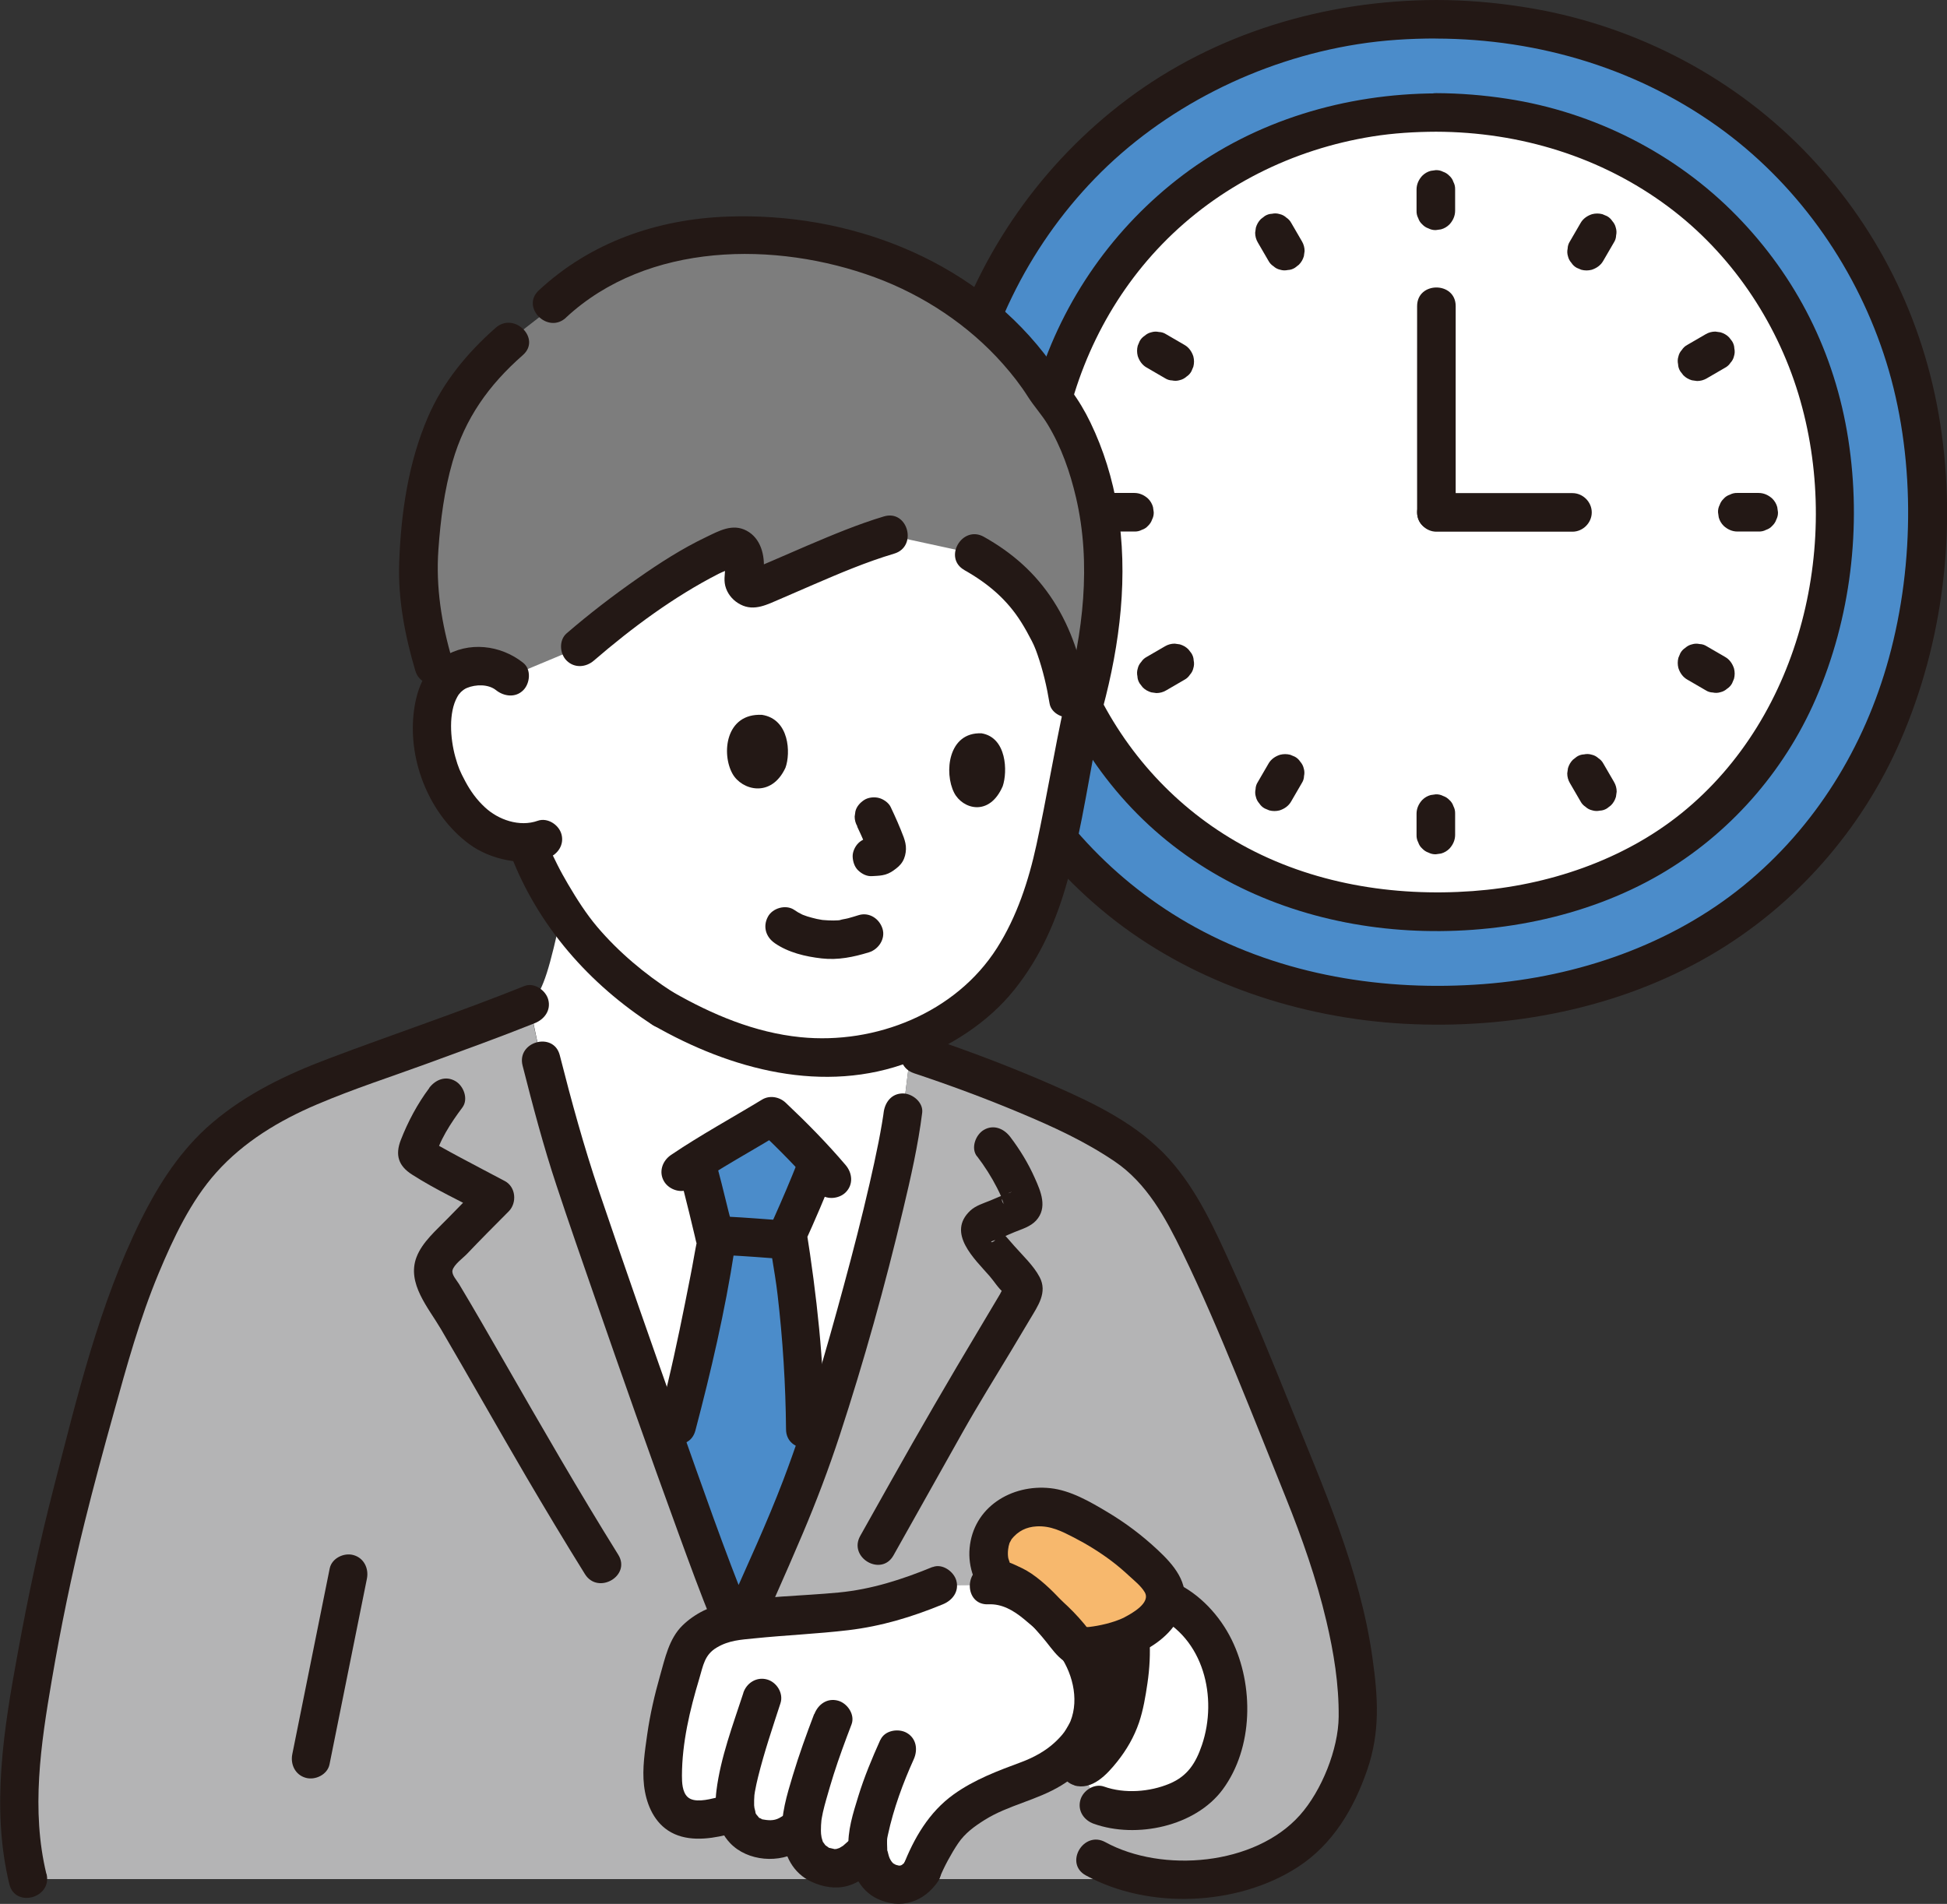 <?xml version="1.0" encoding="UTF-8"?>
<svg id="_レイヤー_2" data-name="レイヤー 2" xmlns="http://www.w3.org/2000/svg" viewBox="0 0 242.25 236.91">
  <rect x="0" y="0" width="242.25" height="236.91" fill="#333333" stroke="none"/>
  <defs>
    <style>
      .cls-1 {
        fill: #f7b86d;
      }

      .cls-1, .cls-2, .cls-3, .cls-4, .cls-5, .cls-6 {
        stroke-width: 0px;
      }

      .cls-2 {
        fill: #7d7d7d;
      }

      .cls-3 {
        fill: #231815;
      }

      .cls-4 {
        fill: #4b8cca;
      }

      .cls-5 {
        fill: #fff;
      }

      .cls-6 {
        fill: #b4b4b5;
      }
    </style>
  </defs>
  <g id="_レイヤー_1-2" data-name="レイヤー 1">
    <g>
      <g id="group">
        <path class="cls-4" d="m178.69,2.4c-36.16,0-61.15,28-61.15,60.77,0,36.66,25.53,61.91,61.15,61.91s61.15-25.48,61.15-61.91c0-32.99-25.12-60.77-61.15-60.77Z"/>
        <path class="cls-3" d="m178.69,0c-13.77.04-27.5,4.1-38.56,12.44-10.45,7.88-18.17,18.88-22.07,31.38s-3.84,27.18-.02,40.08c3.59,12.13,10.75,22.99,20.79,30.73s22.99,12.06,35.91,12.76c13.13.71,26.69-1.88,38.12-8.55,10.48-6.11,18.79-15.58,23.61-26.7,5.32-12.25,6.99-26.16,4.95-39.34s-7.98-24.92-17.05-34.18c-9.32-9.51-21.73-15.74-34.88-17.76C185.91.3,182.31,0,178.69,0c-3.09,0-3.09,4.79,0,4.8,12.88.03,25.48,3.84,35.85,11.54,9.55,7.1,16.63,17.39,20.16,28.72s3.6,24.9.31,36.86c-3.03,11.04-9.13,20.97-18.01,28.23-9.06,7.41-20.71,11.41-32.38,12.3-12.34.95-25-1.08-35.92-7.08-10.1-5.55-18.06-14.18-22.97-24.61-5.24-11.13-7.01-24.38-5.16-36.53s7.21-23.32,15.68-32.05,20.29-14.73,32.68-16.68c3.22-.51,6.49-.71,9.76-.71,3.09,0,3.09-4.81,0-4.8Z"/>
        <path class="cls-5" d="m178.69,14.02c-29.31,0-49.57,22.7-49.57,49.26,0,29.72,20.69,50.19,49.57,50.19s49.57-20.66,49.57-50.19c0-26.74-20.37-49.26-49.57-49.26Z"/>
        <path class="cls-3" d="m178.69,11.62c-11.25.04-22.49,3.35-31.52,10.17-8.56,6.47-14.88,15.46-18.07,25.71-6.32,20.31-.15,44.58,16.92,57.77,8.39,6.49,18.7,9.89,29.24,10.49s21.89-1.49,31.26-6.93c8.6-4.99,15.43-12.74,19.39-21.85,4.38-10.07,5.74-21.46,4.06-32.3s-6.5-20.24-13.84-27.78c-7.62-7.82-17.81-12.96-28.59-14.61-2.93-.45-5.88-.69-8.85-.7s-3.09,4.79,0,4.8c10.41.03,20.56,3.11,28.93,9.37,7.68,5.74,13.34,14.08,16.13,23.23,5.54,18.2.48,40.07-14.52,52.19-7.27,5.87-16.66,9.02-25.99,9.7-9.89.72-20.02-.93-28.75-5.77-8.12-4.5-14.48-11.46-18.4-19.88-4.15-8.91-5.55-19.54-4.04-29.24,1.49-9.6,5.79-18.65,12.57-25.63,7.01-7.22,16.22-11.79,26.14-13.38,2.62-.42,5.29-.58,7.94-.59,3.09-.01,3.09-4.81,0-4.8Z"/>
        <path class="cls-3" d="m178.72,66.16c5.64,0,11.29,0,16.93,0,1.3,0,2.4-1.1,2.4-2.4s-1.1-2.4-2.4-2.4c-5.64,0-11.29,0-16.93,0-1.3,0-2.4,1.1-2.4,2.4s1.1,2.4,2.4,2.4h0Z"/>
        <path class="cls-3" d="m176.32,38.09c0,8.55-.01,17.09,0,25.64,0,3.09,4.81,3.09,4.8,0-.01-8.55,0-17.09,0-25.64,0-3.09-4.8-3.09-4.8,0h0Z"/>
        <path class="cls-3" d="m176.25,23.58c0,.88,0,1.77,0,2.65-.01.33.06.64.21.92.1.3.26.56.5.77.22.23.47.4.77.5.29.15.59.22.92.21l.64-.09c.41-.11.76-.32,1.06-.62.43-.47.7-1.05.7-1.7,0-.88,0-1.77,0-2.65.01-.33-.06-.64-.21-.92-.1-.3-.26-.56-.5-.77-.22-.23-.47-.4-.77-.5-.29-.15-.59-.22-.92-.21l-.64.09c-.41.11-.76.32-1.06.62-.43.47-.7,1.05-.7,1.7h0Z"/>
        <path class="cls-3" d="m176.25,101.25c0,.88,0,1.77,0,2.65-.01.33.06.64.21.92.1.3.26.56.5.77.22.23.47.4.77.5.29.15.59.22.92.21l.64-.09c.41-.11.76-.32,1.06-.62.43-.47.7-1.05.7-1.7,0-.88,0-1.77,0-2.65.01-.33-.06-.64-.21-.92-.1-.3-.26-.56-.5-.77-.22-.23-.47-.4-.77-.5-.29-.15-.59-.22-.92-.21l-.64.09c-.41.11-.76.32-1.06.62-.43.47-.7,1.05-.7,1.7h0Z"/>
        <path class="cls-3" d="m218.81,61.34c-.88,0-1.77,0-2.65,0-.33-.01-.64.06-.92.21-.3.1-.56.26-.77.5-.23.22-.4.47-.5.77-.15.29-.22.59-.21.92l.09.64c.11.41.32.76.62,1.06.47.43,1.05.7,1.7.7.88,0,1.77,0,2.65,0,.33.01.64-.06.92-.21.3-.1.56-.26.77-.5.23-.22.4-.47.5-.77.15-.29.22-.59.21-.92l-.09-.64c-.11-.41-.32-.76-.62-1.06-.47-.43-1.05-.7-1.7-.7h0Z"/>
        <path class="cls-3" d="m141.14,61.34c-.88,0-1.77,0-2.65,0-.33-.01-.64.06-.92.21-.3.1-.56.26-.77.5-.23.22-.4.47-.5.77-.15.29-.22.59-.21.92l.09.64c.11.41.32.76.62,1.06.47.43,1.05.7,1.7.7.88,0,1.77,0,2.65,0,.33.01.64-.06.92-.21.3-.1.56-.26.77-.5.23-.22.4-.47.5-.77.15-.29.22-.59.21-.92l-.09-.64c-.11-.41-.32-.76-.62-1.06-.47-.43-1.05-.7-1.7-.7h0Z"/>
        <path class="cls-3" d="m156.5,30.17c.44.77.89,1.53,1.33,2.29.15.28.36.5.62.67.23.21.5.36.82.43.32.1.64.11.96.04.32-.01.62-.11.89-.28l.49-.38c.3-.3.5-.65.62-1.06l.09-.64c0-.43-.11-.84-.33-1.21-.44-.77-.89-1.53-1.33-2.29-.15-.28-.36-.5-.62-.67-.23-.21-.5-.36-.82-.43-.32-.1-.64-.11-.96-.04-.32.01-.62.11-.89.28l-.49.38c-.3.3-.5.65-.62,1.06l-.09.64c0,.43.11.84.33,1.21h0Z"/>
        <path class="cls-3" d="m195.33,97.44c.44.77.89,1.53,1.33,2.29.15.28.36.5.62.67.23.21.5.36.82.43.32.1.64.11.96.04.32-.01.62-.11.89-.28l.49-.38c.3-.3.5-.65.62-1.06l.09-.64c0-.43-.11-.84-.33-1.21-.44-.77-.89-1.53-1.33-2.29-.15-.28-.36-.5-.62-.67-.23-.21-.5-.36-.82-.43-.32-.1-.64-.11-.96-.04-.32.01-.62.11-.89.28l-.49.38c-.3.3-.5.65-.62,1.06l-.09.64c0,.43.11.84.33,1.21h0Z"/>
        <path class="cls-3" d="m212.22,41.59c-.77.44-1.53.89-2.29,1.33-.28.15-.5.36-.67.62-.21.23-.36.5-.43.82-.1.32-.11.64-.04.96.01.32.11.62.28.89l.38.49c.3.3.65.5,1.06.62l.64.09c.43,0,.84-.11,1.21-.33.77-.44,1.53-.89,2.29-1.33.28-.15.5-.36.67-.62.21-.23.36-.5.43-.82.1-.32.11-.64.04-.96-.01-.32-.11-.62-.28-.89l-.38-.49c-.3-.3-.65-.5-1.06-.62l-.64-.09c-.43,0-.84.11-1.21.33h0Z"/>
        <path class="cls-3" d="m144.95,80.42c-.77.44-1.53.89-2.29,1.33-.28.15-.5.36-.67.62-.21.23-.36.5-.43.82-.1.32-.11.64-.04.96.01.32.11.62.28.89l.38.49c.3.3.65.5,1.06.62l.64.09c.43,0,.84-.11,1.21-.33.77-.44,1.53-.89,2.29-1.33.28-.15.5-.36.67-.62.21-.23.36-.5.43-.82.1-.32.11-.64.04-.96-.01-.32-.11-.62-.28-.89l-.38-.49c-.3-.3-.65-.5-1.06-.62l-.64-.09c-.43,0-.84.11-1.21.33h0Z"/>
        <path class="cls-3" d="m196.66,27.75c-.44.77-.89,1.53-1.33,2.29-.18.28-.27.57-.28.89-.07.32-.06.64.04.96.07.31.22.58.43.82.17.26.39.47.67.62l.57.24c.43.11.85.11,1.28,0,.59-.19,1.12-.55,1.43-1.1.44-.77.89-1.53,1.33-2.29.18-.28.27-.57.28-.89.07-.32.06-.64-.04-.96-.07-.31-.22-.58-.43-.82-.17-.26-.39-.47-.67-.62l-.57-.24c-.43-.11-.85-.11-1.28,0-.59.19-1.12.55-1.43,1.1h0Z"/>
        <path class="cls-3" d="m157.83,95.02c-.44.77-.89,1.53-1.33,2.29-.18.28-.27.57-.28.89-.07.32-.06.64.04.96.07.31.22.58.43.82.17.26.39.47.67.62l.57.24c.43.11.85.11,1.28,0,.59-.19,1.12-.55,1.43-1.1.44-.77.89-1.53,1.33-2.29.18-.28.27-.57.28-.89.07-.32.06-.64-.04-.96-.07-.31-.22-.58-.43-.82-.17-.26-.39-.47-.67-.62l-.57-.24c-.43-.11-.85-.11-1.28,0-.59.19-1.12.55-1.43,1.1h0Z"/>
        <path class="cls-3" d="m142.66,45.73c.77.44,1.53.89,2.29,1.33.28.18.57.27.89.28.32.07.64.06.96-.04.31-.07.58-.22.82-.43.26-.17.47-.39.62-.67l.24-.57c.11-.43.11-.85,0-1.28-.19-.59-.55-1.12-1.1-1.43-.77-.44-1.53-.89-2.29-1.33-.28-.18-.57-.27-.89-.28-.32-.07-.64-.06-.96.04-.31.07-.58.22-.82.43-.26.17-.47.39-.62.67l-.24.57c-.11.43-.11.85,0,1.28.19.59.55,1.12,1.1,1.43h0Z"/>
        <path class="cls-3" d="m209.93,84.56c.77.44,1.53.89,2.29,1.33.28.18.57.27.89.28.32.07.64.06.96-.04.31-.07.58-.22.82-.43.26-.17.47-.39.62-.67l.24-.57c.11-.43.11-.85,0-1.28-.19-.59-.55-1.12-1.1-1.43-.77-.44-1.53-.89-2.29-1.33-.28-.18-.57-.27-.89-.28-.32-.07-.64-.06-.96.04-.31.07-.58.22-.82.43-.26.17-.47.39-.62.67l-.24.57c-.11.43-.11.85,0,1.28.19.59.55,1.12,1.1,1.43h0Z"/>
      </g>
      <g id="group-2" data-name="group">
        <path class="cls-5" d="m104.18,171.57c3.71-12.29,7.4-26.93,8.17-33.1,0,0,.47-3.79.94-7.59,0,0,.06-.52.18-1.41-5.19,2.17-10.59,2.7-16.6,1.62-1.34-.24-2.64-.54-3.89-.9-3.24-.93-7.5-2.95-10.48-4.67-6.15-3.92-10.02-8.66-10.02-8.66-.93-1.16-1.77-2.32-2.54-3.5-1.58,7.26-2.29,9.57-3.64,11.23-.11.13-.24.27-.41.42l1.46,6.96c2.09,8.23,2.82,10.85,5.16,17.72,5.26,15.44,14.87,42.83,18.52,51.77l1.79-.39c2.55-5.78,3.89-8.73,6.2-14.29,1.5-3.63,3.34-9.13,5.17-15.21Z"/>
        <path class="cls-6" d="m136.31,231.28c8.03,4.49,22.18,3.02,27.88-4.65,2.63-3.53,4.86-9.32,4.77-13.32-.18-7.73-1.96-16.02-6.86-28.09-4.12-10.14-9.15-23.3-14.14-33.06-1.71-3.35-2.75-4.68-4.88-6.97-1.43-1.66-3.06-2.68-4.43-3.55-5.82-3.72-17.39-8.11-24.31-10.41l-1.06-.35c-.47,3.79-.94,7.59-.94,7.59-1.15,9.23-8.81,37.33-13.34,48.31-2.3,5.56-3.64,8.51-6.2,14.29l-1.79.39c-3.64-8.94-13.26-36.33-18.52-51.77-2.34-6.87-3.06-9.49-5.16-17.72l-1.46-6.96c-5.22,2.1-17.48,6.52-23.15,8.58-6.63,2.42-12.27,5.05-17.14,10.19-4.38,4.61-8.97,14.47-11.88,24.72-5.78,20.32-7.32,27.38-9.22,37.9-.85,4.48-2.26,13.91-2.14,17.21.09,2.29.63,7.42,1.33,10.21h145.62"/>
        <path class="cls-5" d="m134.29,219.85c.35.19.76-.06,1.07-.32,2.18-1.83,3.82-4.37,4.42-7.16.67-3.15,1.08-5.12.85-8.48l-.03-.32c.16-.07.33-.15.49-.23,1.5-.75,2.92-1.83,3.6-3.38.14-.32.25-.65.3-.99,3.18,1.4,6.37,4.89,7.48,9.96.5,2.27.43,5.51-.35,8.06-1.27,4.12-2.76,6.52-7.73,7.83-2.01.53-5.72.54-7.65-.2l-2.45-4.78Z"/>
        <path class="cls-4" d="m99.47,164.16c-.07-.69-.14-1.42-.22-2.22-.25-2.58-.8-5.62-1.24-8.39.97-2.12,2.63-5.98,3.56-8.34,0,0,.08-.2.21-.54-1.89-2.1-3.58-3.76-5.74-5.78-2.22,1.35-6.09,3.52-9.46,5.66.9,3.17,1.77,6.88,2.53,10.05-.07,1.04-3.23,16.68-4.16,19.96l-1.69,5.96c3.18,8.9,6.09,16.84,7.76,20.93l1.79-.39c2.55-5.78,3.89-8.73,6.2-14.29.39-.94.79-2,1.22-3.16.02-10.71-.11-12.78-.76-19.45Z"/>
        <path class="cls-3" d="m99.25,144.58c-.93,2.35-1.92,4.67-2.95,6.97-.35.78-.7,1.44-.65,2.33s.27,1.71.4,2.55c.25,1.56.52,3.12.7,4.69.65,5.57,1,11.14,1.05,16.74.03,3.09,4.83,3.09,4.8,0-.07-8.4-.97-16.65-2.29-24.94l-.24,1.85c1.34-2.94,2.61-5.91,3.8-8.91.48-1.21-.52-2.64-1.68-2.95-1.36-.37-2.47.47-2.95,1.68h0Z"/>
        <path class="cls-3" d="m97.52,151.87c-2.34-.17-4.67-.36-7.01-.48-1.26-.07-2.46,1.15-2.4,2.4.06,1.36,1.05,2.33,2.4,2.4,2.34.12,4.68.3,7.01.48.59.04,1.29-.3,1.7-.7s.73-1.1.7-1.7c-.06-1.38-1.06-2.3-2.4-2.4h0Z"/>
        <path class="cls-3" d="m105.23,144.99c-2.34-2.75-4.86-5.31-7.49-7.79-.77-.72-1.98-.94-2.91-.38-3.79,2.3-7.68,4.42-11.35,6.9-1.07.73-1.55,2.11-.86,3.28.62,1.06,2.21,1.59,3.28.86,3.67-2.49,7.56-4.61,11.35-6.9l-2.91-.38c2.63,2.47,5.15,5.04,7.49,7.79.84.99,2.53.86,3.39,0,.98-.98.84-2.4,0-3.39h0Z"/>
        <path class="cls-3" d="m41.02,195.18c-1.55,7.7-3.1,15.39-4.65,23.09-.26,1.27.36,2.59,1.68,2.95,1.18.33,2.7-.4,2.95-1.68,1.55-7.7,3.1-15.39,4.65-23.09.26-1.27-.36-2.59-1.68-2.95-1.18-.33-2.7.4-2.95,1.68h0Z"/>
        <path class="cls-3" d="m53.41,135.39c-1.47,1.96-2.65,4.18-3.54,6.46-.73,1.88-.29,3.23,1.39,4.3,2.91,1.87,6.1,3.34,9.15,4.96l-.49-3.77c-1.41,1.42-2.83,2.84-4.22,4.28s-3.16,2.92-3.88,4.82c-1.23,3.25,1.48,6.28,3.04,8.94,3.57,6.1,7.04,12.27,10.61,18.37,2.39,4.07,4.82,8.12,7.31,12.12,1.63,2.62,5.78.21,4.14-2.42-4.94-7.93-9.59-16.02-14.24-24.12-1.84-3.2-3.67-6.4-5.57-9.56-.28-.46-.94-1.16-.81-1.7.18-.73,1.33-1.54,1.82-2.06,1.7-1.79,3.44-3.53,5.18-5.28,1.05-1.06.89-3.04-.49-3.77-1.83-.97-3.67-1.93-5.5-2.91-.88-.47-1.76-.95-2.63-1.44-.34-.2-.68-.4-1.02-.61-.11-.07-.23-.19-.35-.23.37.11.75.87.82,1.16v1.28c.4-2.13,2.03-4.57,3.4-6.4.78-1.04.17-2.68-.86-3.28-1.23-.72-2.5-.18-3.28.86h0Z"/>
        <path class="cls-3" d="m109.94,138.46c-.07.57.09-.57,0,.02-.02.12-.03.24-.05.35-.05.31-.1.63-.15.94-.13.79-.28,1.57-.43,2.35-.34,1.71-.71,3.41-1.1,5.1-.98,4.28-2.08,8.54-3.23,12.78-2.21,8.14-4.53,16.3-7.53,24.19-2.02,5.3-4.42,10.46-6.72,15.65l1.43-1.1-1.79.39,2.95,1.68c-3.2-7.88-5.99-15.94-8.83-23.96-3.38-9.51-6.71-19.03-9.95-28.59-1.89-5.58-3.44-11.24-4.89-16.95-.76-2.99-5.39-1.72-4.63,1.28,1.28,5.04,2.6,10.05,4.24,14.98,1.53,4.63,3.14,9.24,4.74,13.85,3.38,9.75,6.81,19.49,10.35,29.19,1.4,3.84,2.8,7.68,4.35,11.47.51,1.25,1.56,1.98,2.95,1.68.59-.13,1.21-.21,1.79-.39,1.77-.56,2.39-3.27,3.07-4.8,1.14-2.57,2.27-5.15,3.37-7.75,1.7-4.01,3.23-8.05,4.59-12.19,3.03-9.25,5.65-18.66,7.9-28.13.95-3.98,1.86-7.98,2.37-12.04.16-1.29-1.22-2.4-2.4-2.4-1.43,0-2.24,1.11-2.4,2.4h0Z"/>
        <path class="cls-3" d="m121.56,143.87c.95,1.24,1.79,2.56,2.5,3.95.19.38.38.76.55,1.15.1.23.17.74.34.89-1.21-1.16,1.93-1.86.55-1.4-.78.26-1.54.62-2.3.93-.83.34-1.79.62-2.46,1.24-3.01,2.8.54,6.04,2.38,8.15.56.64,1.1,1.54,1.76,2.07l.28.34c.04-1.16-.09-1.42-.37-.78-.14.14-.29.49-.37.63-.84,1.42-1.68,2.83-2.53,4.25-3.8,6.34-7.49,12.7-11.11,19.15-1.25,2.23-2.5,4.45-3.75,6.68-1.51,2.7,2.63,5.12,4.14,2.42,2.86-5.1,5.73-10.2,8.59-15.3,1.93-3.43,4.01-6.77,6.04-10.14.79-1.32,1.58-2.65,2.37-3.97.96-1.62,2.19-3.31,1.18-5.22-.74-1.41-2.09-2.67-3.14-3.86-.5-.57-.99-1.14-1.5-1.7-.59-.65-.18-.36-.3-.02-.56,1.58-1.58,1.29-.81,1.05.89-.27,1.77-.72,2.64-1.07.93-.38,1.97-.67,2.67-1.43,1.47-1.6.59-3.63-.17-5.32-.81-1.82-1.85-3.52-3.05-5.1-.79-1.03-2.07-1.57-3.28-.86-1.01.59-1.65,2.25-.86,3.28h0Z"/>
        <path class="cls-5" d="m63.41,84.18c-1.17-1.01-2.73-1.36-4.04-1.28-2.86.18-4.04,1.71-4.54,2.59-1.49,2.65-1.28,7.45-.14,10.39.8,2.08,2.06,4.97,5.06,7.19.95.7,3.41,1.78,5.77,1.74.22.58.36.95.36.95.53,1.42,1.85,3.93,1.85,3.93,1.36,2.47,2.85,4.83,4.73,7.16,0,0,3.87,4.74,10.02,8.66,2.98,1.72,7.24,3.74,10.48,4.67,1.25.36,2.54.66,3.89.9,8.39,1.5,15.59-.11,22.67-4.97,6.75-4.63,10.21-12.58,11.99-21.54,1.03-5.17,2.02-10.8,3.25-16.4,0,0,1.39-26.76-26.57-26.76s-44.79,22.76-44.79,22.76Z"/>
        <path class="cls-2" d="m134.88,87.55c1.24-4.54,1.89-8.55,2.23-12.59,1.06-10.34-2.16-21.09-6.8-26.24-2.07-3.45-5.4-6.96-7.12-8.42-7.71-6.56-16.45-10.06-26.66-10.82-10.38-.77-21.12,1-29.38,9.95-9.53,7.23-14.04,13.14-15.07,29.82-.34,5.6.98,11.1,2.74,16.26.5-.89,1.68-2.41,4.54-2.59,1.32-.08,2.87.27,4.04,1.28l8.8-3.68c4.77-4.12,13.09-10.24,18.74-12.41.66-.25,1.44.23,1.61,1.23.17.96.1,1.68-.04,2.35-.21,1.02.81,1.86,1.77,1.46,4.04-1.66,11.29-5.06,16.34-6.55l10.57,2.29c4.53,2.52,7.05,5.32,9.3,9.78.86,1.71,1.83,4.71,2.4,8.25l1.99.65Z"/>
        <path class="cls-3" d="m97.73,95.53c.66-1.8.51-6.04-2.92-6.58-4.56-.22-5.07,4.87-3.66,7.35,1.15,2.03,4.81,3.04,6.58-.77Z"/>
        <path class="cls-3" d="m124.76,97.83c.62-1.81.51-6.06-2.63-6.58-4.18-.18-4.68,4.92-3.41,7.4,1.04,2.03,4.38,3.02,6.04-.82Z"/>
        <path class="cls-3" d="m106.65,102.85c.35.73.68,1.47,1,2.22l-.24-.57c.22.52.5,1.08.58,1.64l-.09-.64c0,.09,0,.17,0,.26l.09-.64c-.01.06-.03.12-.05.18l.24-.57s-.04.07-.06.11l.38-.49c-.07.08-.15.15-.23.21l.49-.38c-.13.09-.26.17-.41.24l.57-.24c-.14.06-.27.09-.42.11l.64-.09c-.22.03-.43.01-.65.02-.64.04-1.24.24-1.7.7-.42.42-.73,1.1-.7,1.7s.23,1.26.7,1.7,1.06.74,1.7.7c.44-.03.84-.03,1.29-.11.5-.08.99-.3,1.4-.6.46-.33.84-.63,1.13-1.12.27-.46.39-.98.41-1.51s-.11-1.02-.28-1.5c-.48-1.28-1.04-2.54-1.63-3.78-.25-.52-.9-.96-1.43-1.1-.57-.16-1.34-.09-1.85.24s-.96.82-1.1,1.43l-.09.64c0,.43.11.84.33,1.21h0Z"/>
        <path class="cls-3" d="m65.1,82.48c-2.79-2.23-6.81-2.72-9.91-.75-2.47,1.56-3.43,4.3-3.73,7.09-.65,6.02,2.03,12.6,6.93,16.22,2.6,1.92,6.72,2.82,9.79,1.72,1.22-.44,2.04-1.64,1.68-2.95-.32-1.18-1.73-2.11-2.95-1.68-2.27.81-4.91-.12-6.57-1.67-1.02-.94-1.8-2.02-2.45-3.24s-.87-1.72-1.24-3.04c-.64-2.31-.85-5.52.25-7.47.1-.18.21-.34.33-.51-.34.49.02,0,.11-.08.27-.24.45-.39.76-.52,1.09-.45,2.66-.49,3.62.28s2.41.99,3.39,0c.84-.84,1.02-2.58,0-3.39h0Z"/>
        <path class="cls-3" d="m96.38,117.35c1.71,1.18,3.82,1.68,5.86,1.91s3.95-.17,5.88-.76c1.2-.37,2.08-1.69,1.68-2.95s-1.67-2.07-2.95-1.68c-.44.14-.88.27-1.32.39-.38.1-.82.14-1.18.27.14-.05.59-.07.18-.03-.09,0-.18.02-.27.02-.19.01-.37.02-.56.02-.43,0-.87-.02-1.3-.06-.08,0-.44-.05-.05,0s.03,0-.05-.01c-.22-.04-.44-.08-.66-.12-.4-.09-.8-.2-1.2-.32-.18-.06-.36-.12-.53-.19-.36-.14-.03-.03.13.06-.08-.04-.16-.07-.24-.11-.34-.16-.67-.35-.98-.57-1.04-.71-2.71-.23-3.28.86-.65,1.22-.25,2.52.86,3.28h0Z"/>
        <path class="cls-3" d="m83.7,123.44c-3.46-2.23-6.71-4.95-9.38-8.09-1.39-1.64-2.56-3.49-3.65-5.34-.45-.77-.89-1.55-1.29-2.35-.22-.43-.43-.86-.64-1.3-.3-.64-.38-.8-.55-1.23-.46-1.21-1.61-2.04-2.95-1.68-1.16.32-2.14,1.74-1.68,2.95,3.41,8.86,9.78,16.08,17.71,21.18,1.09.7,2.65.22,3.28-.86.68-1.16.23-2.58-.86-3.28h0Z"/>
        <path class="cls-3" d="m132.46,87.53c-1.28,5.84-2.23,11.74-3.5,17.58-.98,4.5-2.43,8.94-4.91,12.85-5.14,8.08-15.12,12.04-24.45,11.1-5.68-.57-10.98-2.81-15.89-5.62-2.68-1.54-5.11,2.61-2.42,4.14,9.62,5.51,21.22,8.65,31.98,4.53,4.91-1.88,9.58-4.78,12.9-8.91s5.32-8.78,6.68-13.73c1.87-6.76,2.75-13.81,4.25-20.66.66-3.01-3.97-4.3-4.63-1.28h0Z"/>
        <path class="cls-3" d="m70.43,39.51c10.12-9.4,26.07-9.55,38.45-4.99,6.04,2.23,11.65,5.95,15.92,10.78,1.14,1.29,2.2,2.64,3.12,4.1.76,1.19,1.72,2.22,2.45,3.44,1.69,2.8,2.77,5.9,3.51,9.07,1.93,8.26.87,16.89-1.32,25-.8,2.99,3.83,4.26,4.63,1.28,2.17-8.08,3.23-16.59,1.85-24.89-.62-3.71-1.73-7.34-3.37-10.73-.68-1.41-1.48-2.76-2.42-4.02-1.14-1.52-2.19-3.1-3.36-4.59-9.3-11.89-24.5-17.54-39.33-17.01-8.76.31-17.04,3.16-23.52,9.18-2.27,2.11,1.13,5.5,3.39,3.39h0Z"/>
        <path class="cls-3" d="m56.28,82.15c-1.34-4.55-2.07-9.06-1.73-13.8.26-3.67.73-7.33,1.75-10.87,1.56-5.43,4.51-9.57,8.76-13.3,2.32-2.04-1.08-5.43-3.39-3.39-3.51,3.09-6.53,6.73-8.4,11.05-2.46,5.67-3.38,11.98-3.6,18.12-.17,4.56.71,9.12,2,13.48.87,2.96,5.51,1.7,4.63-1.28h0Z"/>
        <path class="cls-3" d="m119.99,70.94c2.98,1.68,5.32,3.69,7.06,6.46.48.76.91,1.54,1.32,2.34.08.16.16.31.23.47.02.05.24.56.13.29s.14.37.14.35c.07.19.14.39.21.58.69,1.98,1.17,4.03,1.51,6.1.21,1.28,1.8,1.99,2.95,1.68,1.36-.37,1.89-1.67,1.68-2.95-.67-4.08-1.91-8.01-4.16-11.5s-5.14-5.99-8.64-7.96c-2.7-1.52-5.12,2.63-2.42,4.14h0Z"/>
        <path class="cls-3" d="m73.9,82.19c4.74-4.08,9.91-7.92,15.49-10.78.56-.29,1.26-.5,1.78-.85.34-.23.87.02-.26-.42-.94-.37-.63-.27-.67.46-.04.94-.24,1.71.1,2.63.32.87.97,1.57,1.79,1.99,1.73.9,3.37-.02,4.98-.7,1.35-.58,2.69-1.17,4.04-1.75,3.31-1.43,6.65-2.85,10.11-3.88,2.95-.88,1.69-5.52-1.28-4.63-3.24.97-6.37,2.29-9.48,3.61-1.48.63-2.96,1.28-4.44,1.92-.64.28-1.29.56-1.94.83.04-.02-.43.13-.48.2l1.09.56.16.59s.12-.87.13-.99c.16-1.88-.35-3.99-2.12-4.94s-3.47.04-5.04.79c-2.98,1.42-5.79,3.23-8.49,5.12-3.07,2.14-6.04,4.42-8.87,6.86-.98.85-.87,2.53,0,3.39.97.97,2.41.85,3.39,0h0Z"/>
        <path class="cls-3" d="m143.77,201.05c6.01,2.76,7.77,10.19,5.78,16.08-.76,2.24-1.78,3.87-4.02,4.81-2.46,1.04-5.62,1.28-8.16.37-1.22-.43-2.63.49-2.95,1.68-.37,1.33.45,2.52,1.68,2.95,5.29,1.88,12.63.33,16.03-4.27,3.84-5.2,3.89-12.98,1.13-18.61-1.48-3.02-3.99-5.74-7.06-7.15-1.18-.54-2.58-.33-3.28.86-.6,1.03-.32,2.74.86,3.28h0Z"/>
        <path class="cls-1" d="m141.08,203.34c1.5-.75,2.92-1.83,3.6-3.38.21-.47.35-.97.33-1.48-.04-1.14-.83-2.09-1.63-2.9-3.35-3.42-7.44-6.11-11.9-7.82-.54-.21-1.38-.24-1.95-.24-1.81,0-3.07.4-4.1,1.18-1.32,1-2.06,1.77-2.34,3.41-.23,1.35-.11,2.5.47,3.75.2.43.78.72,1.23.87,1.61.54,2.81,1.39,4.11,2.65,2.25,2.18,3.83,4.29,4.5,5.15.22.28.55.43.9.41,1.24-.07,4.26-.35,6.77-1.61Z"/>
        <path class="cls-3" d="m132.8,218.64c-.18.16-.37.32-.56.47l2.05.74c.35.19.76-.06,1.07-.32,2.18-1.83,3.82-4.37,4.42-7.16.69-3.25,1.1-5.25.83-8.8-2.4,1.06-5.13,1.32-6.29,1.38-.09,0-.17,0-.26-.02,1.54,2.38,2.28,5.3,1.91,8.11-.25,1.86-1.23,3.87-3.16,5.59Z"/>
        <path class="cls-5" d="m114.66,232.87c.69-1.82,2.69-5.65,4.38-6.91,3.27-2.44,4.17-2.69,8.11-4.18,5.81-1.95,8.38-5.54,8.8-8.73.42-3.19-.58-6.52-2.57-9.04-.75-.95-1.63-1.78-2.5-2.62-2.23-2.12-4.85-4.4-7.91-4.15l-6.3.06c-5.42,2.25-8.45,3.05-14.53,3.44-4.04.26-6.53.55-10.57.95-2.28.23-5.32,1.81-5.99,3.79-1.85,5.47-3,10.5-3.12,15.47-.04,1.52.45,4.41,2.67,5.15,1.63.54,3.25.39,6.44-.61.06,1.28,1.08,3.01,3.33,3.35,1.31.2,2.59-.02,3.52-.68l1.31-.93c-.1,2.37.63,4.31,2.92,5.04,2.67.85,3.95-1.02,5.34-2.1.16,1.91,1.04,3.48,2.41,4.06,1.69.71,3.23.3,4.27-1.35"/>
        <path class="cls-3" d="m116.04,194.98c-3.79,1.56-7.6,2.79-11.69,3.18-4.6.44-9.32.46-13.88,1.28-2.02.36-4.09,1.38-5.56,2.83-1.67,1.63-2.17,4.09-2.79,6.26-.68,2.39-1.24,4.82-1.59,7.28-.29,2.07-.64,4.26-.4,6.35s1.08,4.34,2.97,5.6c2.14,1.43,4.93,1.13,7.3.56,3-.72,1.73-5.35-1.28-4.63-1.05.25-2.75.67-3.56-.08-.67-.62-.71-1.81-.71-2.66.01-4.08.98-8.17,2.15-12.05.5-1.67.65-2.98,2.18-3.89s2.99-.97,4.65-1.14c3.9-.4,7.82-.56,11.71-1.02,4.13-.49,7.93-1.64,11.77-3.22,1.2-.49,2.05-1.59,1.68-2.95-.31-1.13-1.75-2.17-2.95-1.68h0Z"/>
        <path class="cls-3" d="m92.49,210.66c-1.29,3.96-2.83,8.01-3.35,12.16-.29,2.31.03,4.77,1.7,6.52,2.17,2.29,6.19,2.58,8.78.88,1.08-.71,1.54-2.12.86-3.28-.63-1.08-2.2-1.58-3.28-.86-.68.45-1.34.49-2.21.33-.51-.1.05.04-.36-.14-.44-.19.06.16-.25-.16-.08-.08-.42-.56-.17-.16-.11-.17-.21-.34-.29-.52.23.51-.06-.44-.1-.66.11.61.02-.02.01-.13,0-.21,0-.42,0-.63.01-.51.05-.85.1-1.08.11-.61.24-1.21.39-1.81.77-3.11,1.8-6.14,2.79-9.19.4-1.23-.47-2.62-1.68-2.95-1.3-.36-2.55.44-2.95,1.68h0Z"/>
        <path class="cls-3" d="m101.3,213.28c-.96,2.52-1.88,5.06-2.66,7.65-.71,2.38-1.52,4.92-1.3,7.43s1.32,4.73,3.64,5.8c1.41.65,3,.93,4.51.5,1.33-.37,2.39-1.23,3.4-2.13s.88-2.51,0-3.39c-.96-.96-2.42-.86-3.39,0-.17.15-.35.31-.52.46-.31.26.04,0-.16.12-.17.1-.33.21-.5.3.35-.17-.27.07-.33.08.34-.05-.23-.02-.1,0,0,0-.46-.11-.59-.14-.51-.13.11.14-.29-.13-.05-.03-.51-.37-.29-.18s-.17-.2-.21-.24c.33.36-.04-.1-.09-.18-.24-.35.02.15-.05-.09-.05-.17-.11-.34-.15-.51-.02-.07-.09-.73-.05-.25-.01-.2-.03-.39-.03-.59,0-.45.02-.91.07-1.36-.04.32.03-.17.05-.27.04-.22.08-.44.13-.66.12-.53.26-1.05.41-1.58.29-1.04.6-2.07.92-3.1.67-2.11,1.44-4.18,2.23-6.25.46-1.21-.51-2.63-1.68-2.95-1.35-.37-2.49.46-2.95,1.68h0Z"/>
        <path class="cls-3" d="m109.53,216.5c-1.03,2.29-2,4.62-2.74,7.02-.64,2.08-1.38,4.35-1.21,6.55.19,2.46,1.23,5.1,3.6,6.21,2.89,1.36,5.81.4,7.55-2.21.72-1.08.21-2.66-.86-3.28-1.18-.69-2.56-.22-3.28.86-.35.53.19-.1-.24.29-.32.29.08-.02-.12.1-.42.25-.09.05-.09.06-.24.05-.27.07-.09.04.18-.02.15-.02-.1,0h-.21c.24.04.27.04.09,0-.19-.05-.38-.09-.56-.16.42.16-.11-.09-.17-.13.28.17.12.1-.05-.07-.14-.15-.25-.35-.08-.07-.12-.18-.22-.37-.32-.56.15.31,0,0-.05-.17-.06-.19-.1-.38-.15-.57-.17-.61-.02.31-.06-.34-.01-.22-.02-.43-.02-.65,0-.63-.01-.55.11-1.12.7-3.27,1.9-6.49,3.21-9.39.53-1.18.34-2.58-.86-3.28-1.03-.6-2.75-.33-3.28.86h0Z"/>
        <path class="cls-5" d="m74.79,133.32s0,0,0,0c-.04-.02-.04-.02,0,0Z"/>
        <path class="cls-3" d="m5.77,233.17c-1.92-7.92-.69-16.14.66-24.03,1.13-6.62,2.48-13.2,4.1-19.71,1.13-4.56,2.36-9.1,3.62-13.62,1.63-5.87,3.24-11.74,5.59-17.37,1.82-4.36,3.99-8.99,7.17-12.54,3.41-3.82,7.84-6.48,12.52-8.47s9.23-3.44,13.84-5.13,8.88-3.23,13.26-4.98c1.2-.48,2.05-1.6,1.68-2.95-.31-1.14-1.74-2.16-2.95-1.68-8.02,3.22-16.23,5.96-24.31,9.01-5.23,1.97-10.25,4.36-14.54,8.01-3.9,3.32-6.65,7.6-8.91,12.16-5.16,10.43-7.91,21.96-10.8,33.18-1.76,6.81-3.22,13.67-4.48,20.58-1.74,9.46-3.36,19.3-1.06,28.82.73,3,5.36,1.73,4.63-1.28h0Z"/>
        <path class="cls-3" d="m113.7,133.54c4.42,1.47,8.8,3.09,13.1,4.89s8.17,3.58,11.86,6.07c4.05,2.73,6.38,7.08,8.46,11.35,2.42,4.97,4.58,10.06,6.68,15.17s4.12,10.2,6.17,15.3,3.82,10.13,5.06,15.39c.92,3.91,1.57,7.89,1.53,11.92s-2.12,9.2-4.82,12.23c-5.6,6.29-17.15,7.23-24.22,3.36-2.71-1.48-5.14,2.66-2.42,4.14,7.82,4.28,18.87,3.81,26.35-1.02,4.36-2.81,7-7.27,8.66-12.1s1.32-9.17.66-13.91c-1.54-11.03-6.15-21.28-10.27-31.52-2.28-5.66-4.59-11.32-7.11-16.88-2.2-4.85-4.37-9.77-7.97-13.76-3.85-4.26-9.09-6.79-14.28-9.07s-10.68-4.37-16.15-6.19c-2.94-.98-4.2,3.66-1.28,4.63h0Z"/>
        <path class="cls-3" d="m84.27,145.2c.53,1.89,1.02,3.79,1.48,5.7.23.96.46,1.91.69,2.87.07.29.21.99.26.97-.02,0,.12-.75.05-.45-.31,1.48-.54,2.98-.84,4.47-.88,4.48-1.78,8.97-2.84,13.41-.36,1.53-.78,3.04-1.18,4.56-.79,2.99,3.84,4.27,4.63,1.28,1.94-7.36,3.69-14.87,4.85-22.4.26-1.67-.34-3.26-.73-4.88-.55-2.28-1.12-4.56-1.75-6.82-.84-2.97-5.47-1.71-4.63,1.28h0Z"/>
        <path class="cls-3" d="m133.65,222.16c2.22.66,4.07-1.35,5.33-2.92,1.19-1.49,2.12-3.09,2.74-4.9.53-1.57.81-3.27,1.05-4.9.27-1.85.37-3.68.25-5.55-.08-1.25-1.05-2.46-2.4-2.4-1.23.06-2.48,1.06-2.4,2.4s.08,2.8-.07,4.2c-.02.16-.04.34,0,.07-.02.16-.05.32-.07.48-.05.33-.11.65-.17.97-.14.75-.29,1.5-.46,2.24-.13.56-.39,1.4-.54,1.74s-.57,1.12-.88,1.61c-.42.65-.48.74-1,1.32-.23.25-.46.49-.7.72-.12.11-.27.22-.37.34-.11.09-.13.11-.04.05.29-.19.63-.23,1.03-.11-1.2-.36-2.67.43-2.95,1.68s.39,2.57,1.68,2.95h0Z"/>
        <path class="cls-3" d="m142.29,205.41c2.24-1.16,4.31-3,4.96-5.54.75-2.92-1.25-5.18-3.22-7.02s-3.99-3.35-6.21-4.68-4.63-2.72-7.12-2.99c-4.86-.53-9.61,2.38-10.06,7.47-.11,1.18.06,2.4.48,3.51.62,1.62,1.66,2.32,3.22,2.95,2.17.87,3.79,2.8,5.29,4.53s2.5,3.81,5.05,3.68,5.25-.77,7.62-1.91c1.17-.56,1.48-2.23.86-3.28-.7-1.19-2.11-1.42-3.28-.86-1.35.65-3.12,1.04-4.4,1.18-.25.03-.56,0-.8.07-.01,0-.33,0-.36.02.23-.2.83.69.7.17-.12-.46-.87-1.11-1.17-1.48-1.17-1.43-2.41-2.83-3.79-4.06-.71-.63-1.48-1.24-2.3-1.72-.35-.2-.7-.38-1.07-.54.09.04-1.53-.75-1.13-.38.24.22-.07-.45-.11-.65-.06-.34-.06-.71-.02-1.06.03-.28.09-.56.18-.83,0,0,.3-.53.23-.44.83-1.05,1.87-1.55,3.15-1.62,1.75-.09,3.12.61,4.65,1.4,1.63.84,3.21,1.82,4.67,2.92.77.58,1.5,1.21,2.2,1.86.65.6,1.45,1.23,1.91,2,.81,1.34-1.61,2.66-2.54,3.15-1.15.6-1.49,2.21-.86,3.28.68,1.17,2.13,1.46,3.28.86Z"/>
        <path class="cls-3" d="m116.98,233.51c.43-1.11,1.39-2.9,2.24-4.15s1.99-2.08,3.26-2.88c2.96-1.87,6.5-2.44,9.58-4.32,2.84-1.74,5.33-4.44,6.09-7.77.91-4-.23-8.36-2.68-11.6-1.56-2.05-3.54-3.88-5.59-5.45s-4.32-2.63-6.9-2.51c-3.08.14-3.09,4.94,0,4.8,1.69-.08,3.11.76,4.39,1.81,1.47,1.21,3.03,2.58,4.19,4.09,1.82,2.36,2.76,5.82,1.63,8.65-.06.16-.48.93-.76,1.33s-.78.93-1.22,1.33c-1.15,1.06-2.61,1.85-4.07,2.4-2.99,1.11-5.88,2.18-8.48,4.04-3.07,2.2-4.96,5.46-6.31,8.95-.47,1.21.52,2.63,1.68,2.95,1.36.37,2.48-.46,2.95-1.68h0Z"/>
      </g>
    </g>
  </g>
</svg>